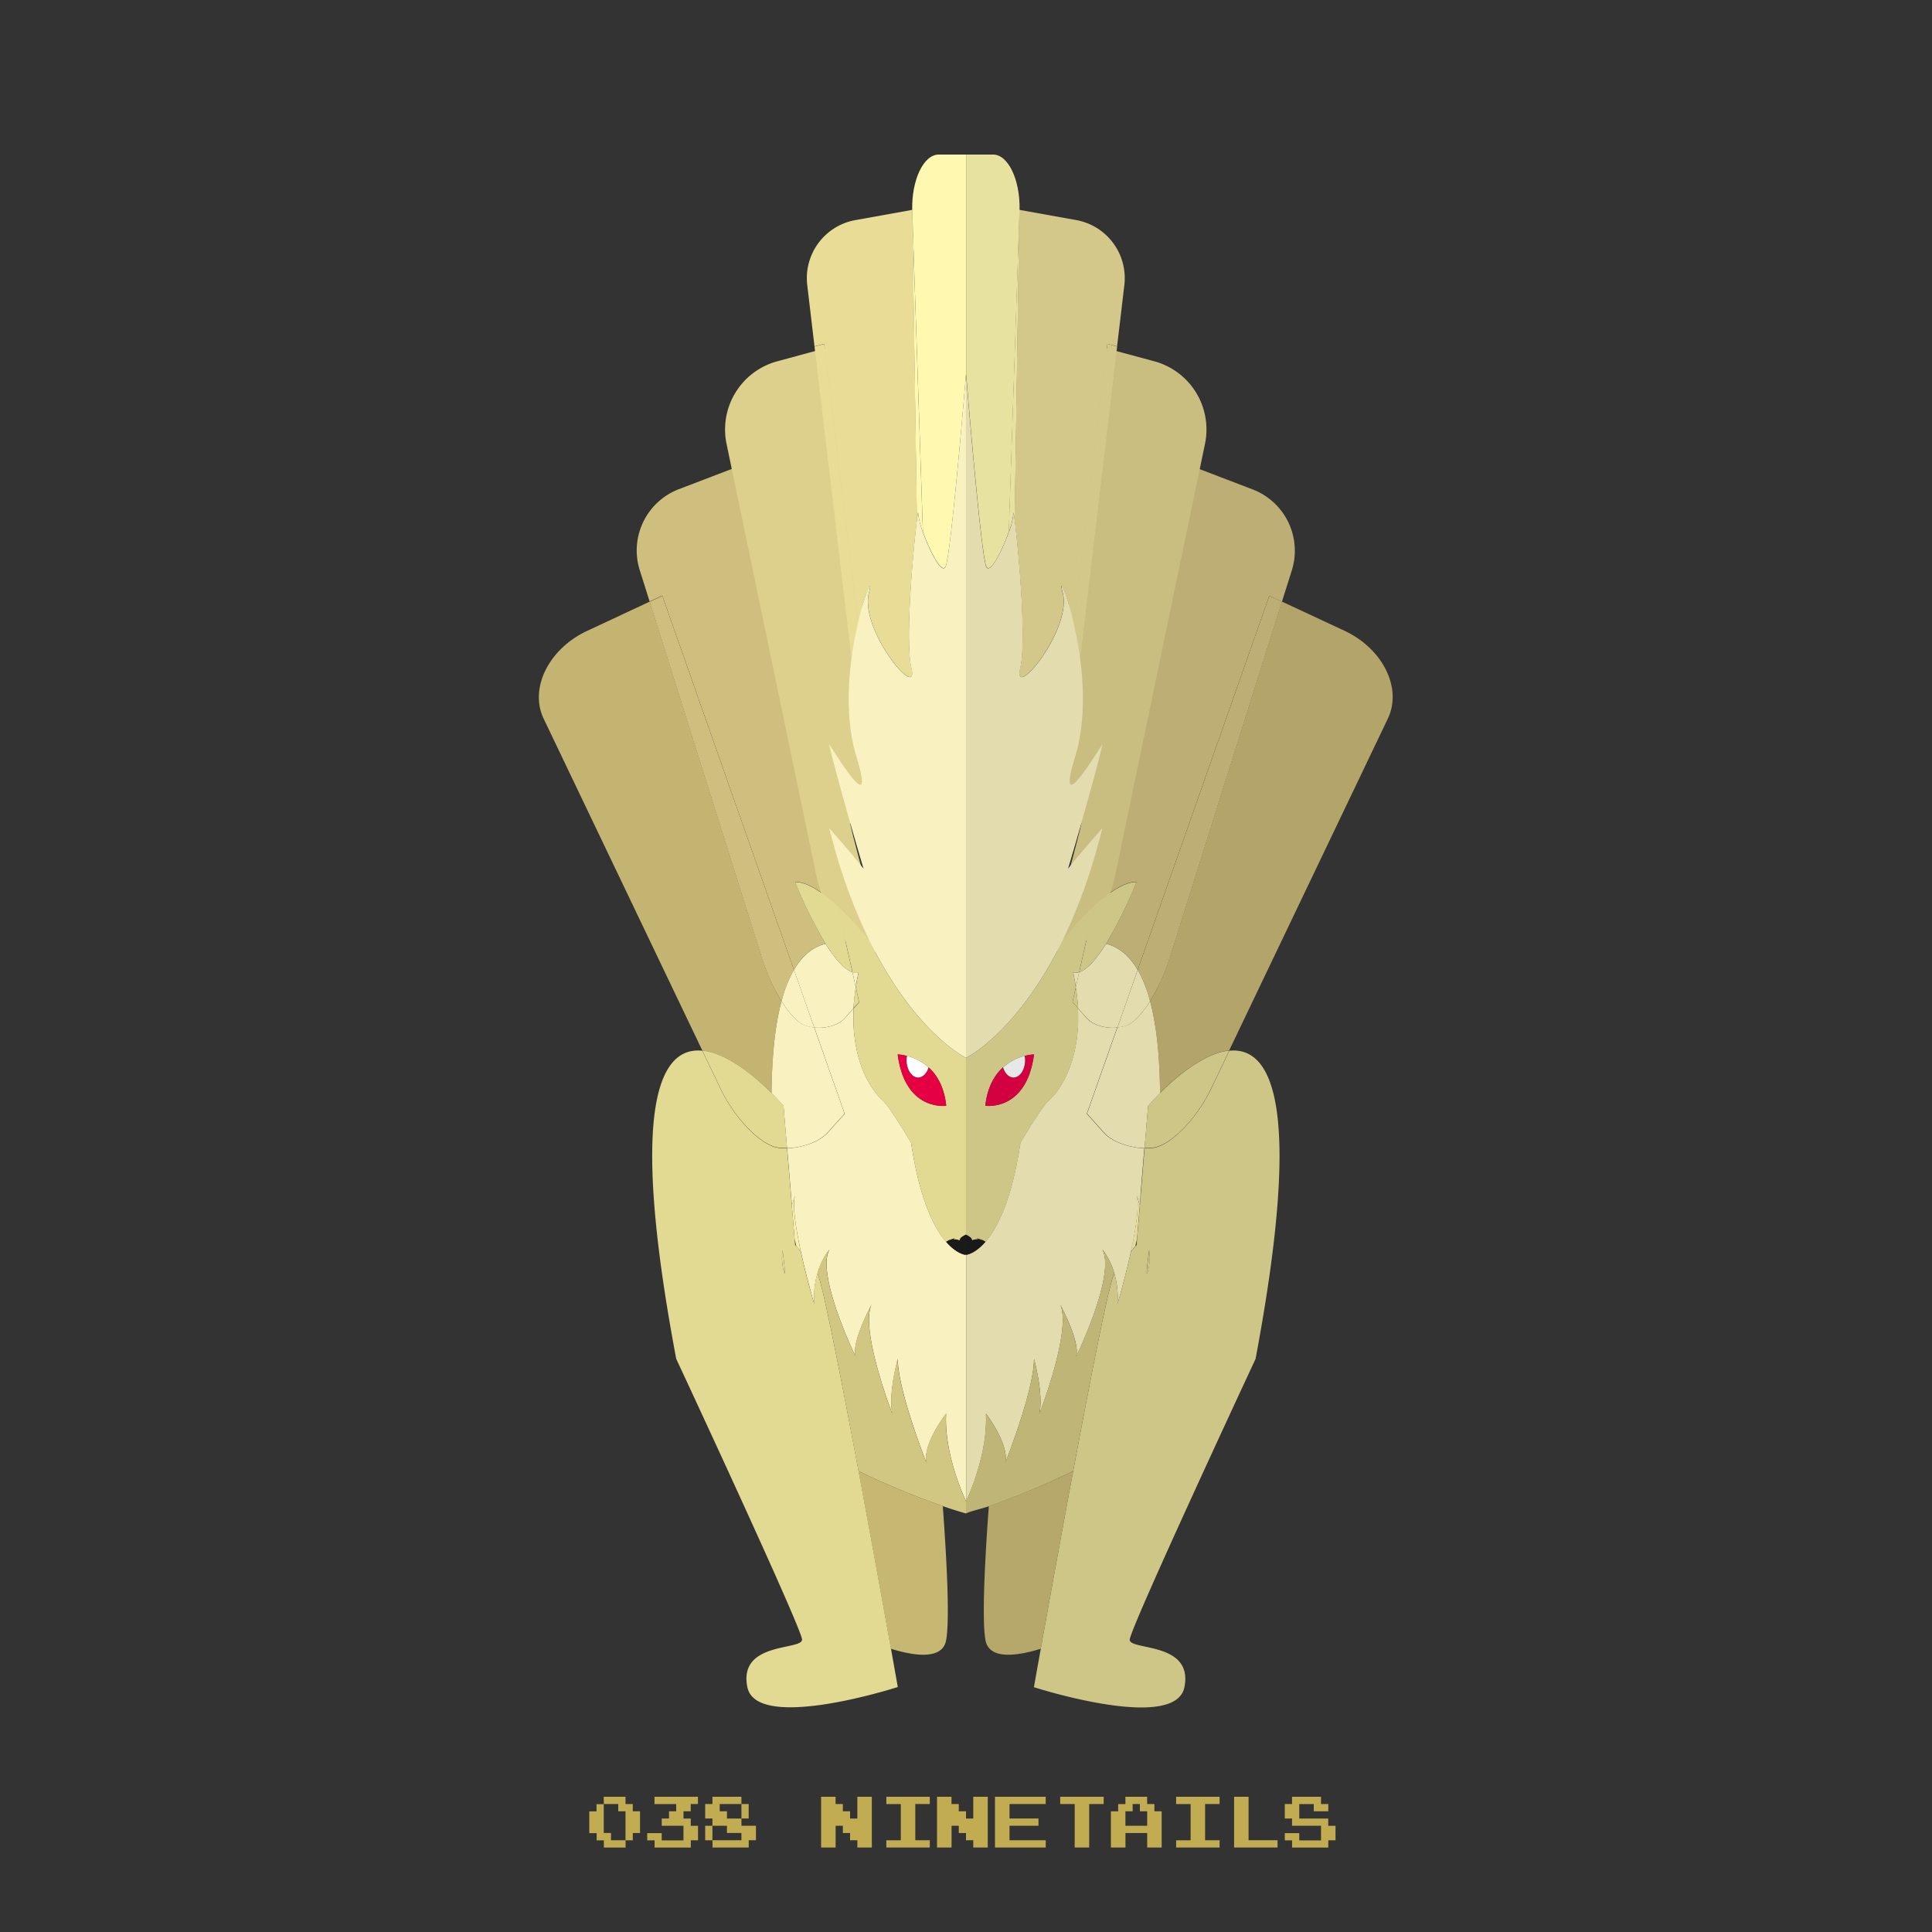 <?xml version="1.0" ?><svg id="pkft" viewBox="0 0 500 500" xmlns="http://www.w3.org/2000/svg"><rect x="0" y="0" width="500" height="500" fill="#333333" stroke="none"/><defs><style>.cls-1{fill:#f9f2c0;}.cls-2{fill:#c6b873;}.cls-3{fill:none;}.cls-4{fill:#c4b472;}.cls-5{fill:#cebf7e;}.cls-6{fill:#ddcf8c;}.cls-7{fill:#e8dc97;}.cls-8{fill:#fff8b0;}.cls-9{fill:#e2d993;}.cls-10{fill:#1a1a1a;}.cls-11{fill:#e50044;}.cls-12{fill:#fff;}.cls-13{fill:#f9efaa;}.cls-14{fill:#d1c682;}.cls-15{fill:#1d1d1b;opacity:0.1;}.cls-16{fill:#c1ac52;}</style></defs><title/><path class="cls-1" d="M239.76,378.59a4.21,4.21,0,0,0,.54,1.39S240.1,379.47,239.76,378.59Z"/><path class="cls-2" d="M230.55,426.69c5.54,1.72,13.26,3.11,14.29-2.12,1.08-5.47,0-23.33-.85-34.79a212.18,212.18,0,0,1-21.83-9.06C225.43,398.21,228.64,416,230.55,426.69Z"/><path class="cls-3" d="M223.53,224.8c-0.29-.92-0.76-2.51-1.34-4.5a9.62,9.62,0,0,1-2.11.29C221.26,222,222.46,223.45,223.53,224.8Z"/><path class="cls-3" d="M212.88,217.16l3.89,17.37A84.63,84.63,0,0,1,225,243.4a141.56,141.56,0,0,1-8.84-23.45c-0.17-.07-0.34-0.12-0.5-0.19A8.13,8.13,0,0,1,212.88,217.16Z"/><path class="cls-3" d="M245.73,320.9l0.1,0a0.18,0.18,0,0,0-.1,0c-0.31.17-.61,0.34-0.88,0.52h0C245.12,321.22,245.42,321.07,245.73,320.9Z"/><path class="cls-4" d="M202.26,259.1a48.25,48.25,0,0,1-5-11l-29.1-92.41L152,163.25c-10,4.65-15.06,14.89-11.3,22.75l41.07,85.89c6.52,0.66,13.87,7,17.92,11C199.75,274.32,200.44,265.9,202.26,259.1Z"/><path class="cls-5" d="M205.47,251c2-3.48,4.7-5.9,8.19-6.77a116.27,116.27,0,0,1-7.89-16c3.23-.08,7.38,2.9,11,6.23l-3.89-17.37a38.23,38.23,0,0,1-5.69-13.86l-17.08-82.15-14.61,5.59a17,17,0,0,0-10,20.68l2.62,8.31,3.27-1.53Z"/><path class="cls-5" d="M202.26,259.1a33.15,33.15,0,0,1,3.21-8.08L171.4,154.2l-3.27,1.53,29.1,92.41A48.25,48.25,0,0,0,202.26,259.1Z"/><path class="cls-6" d="M228.43,216.88c-3-9.89-2.82-21.16-1.54-30.76-0.18-1-.34-2-0.46-3L215.38,89.64l-14.5,3.94a18.29,18.29,0,0,0-12.91,21l2.65,12.74,20.46,98.37c1.35,6.5,4,12.86,6.81,16.6a9.74,9.74,0,0,0,3.3,3.1c0.19,0.09.4,0.15,0.6,0.23-0.62-2.19-1.23-4.41-1.82-6.74,0,0,3.15,3.51,6.54,7.53a11.52,11.52,0,0,0,2.52-.35c-2.89-9.9-8.05-28.22-9.06-33.17C223.19,217.78,234.29,236,228.43,216.88Z"/><path class="cls-7" d="M222.05,161.29c1.88-8.08,4-12.35,2.84-7.86-2.48,9.56,13.1,28.32,11,19.47-1.74-7.23.55-31.47,1.44-38.36l-1.22-80.23L221.16,57a15.27,15.27,0,0,0-12.27,16.57l1.9,16.07,2.51-.68Z"/><path class="cls-7" d="M220.42,170.22c0.44-3.27,1-6.3,1.63-8.93L213.31,89l-2.51.68,9.24,78C220.14,168.53,220.27,169.38,220.42,170.22Z"/><path class="cls-8" d="M242.94,40c-3.89,0-7,6.45-6.86,14.24l2.77,83.4c1.74,4.89,4.86,11,5.86,9,1.42-2.83,5.3-49.89,5.3-49.89V40h-7.06Z"/><path class="cls-8" d="M237.63,132.9a18.19,18.19,0,0,0,1.21,4.78l-2.77-83.36,1.22,80.23C237.5,133,237.63,132.31,237.63,132.9Z"/><path class="cls-1" d="M221.68,254.13c0.15-.87.32-1.66,0.48-2.43v0a3,3,0,0,1-1.55-.13l0.87,3.9C221.55,255.05,221.59,254.61,221.68,254.13Z"/><path class="cls-1" d="M249.87,324.66l0,0.1s-2.22-.16-5-3.36h0c-3.08-3.54-6.84-10.79-9.07-25.66,0,0-5.62-9.56-7.39-11-1.55-1.24-8.26-8.62-7.49-23.8l-2.29,2.57c-1.63,1.83-4.85,2.73-7.88,2.41l7.86,22.33-4.43,4.93c-2.06,2.29-6.42,3.86-10.46,4l0.93,11.18,0.3,3.65c0.49-1.69.85-2.78,0.85-2.78-0.81,2.6.16,8.76,1.46,14.67,1.53,7,3.5,13.64,3.5,13.64a21.82,21.82,0,0,1,.79-7.91,18.05,18.05,0,0,1,3.1-6.25c-3.54,6.73,7.08,28.32,7.08,28.32-2.12-3.19,3.89-14.16,3.89-14.16-3.19,6.37,5.31,28.32,5.31,28.32-1.06-5.31,1.42-14.16,1.42-14.16,0,7.14,5.64,22.29,7.44,26.93-1.11-4.89,5.07-12.77,5.07-12.77-0.57,11,5.17,22.65,5.17,22.65V324.75l-0.06-.19,0,0.23Z"/><path class="cls-1" d="M202.26,259.1c-1.82,6.8-2.52,15.21-2.58,23.84,1.91,1.9,3.09,3.28,3.09,3.28l0.91,10.92c4-.09,8.4-1.67,10.46-4l4.43-4.93-7.86-22.33a10.19,10.19,0,0,1-2.3-.48C206.58,264.8,204.35,262.4,202.26,259.1Z"/><path class="cls-1" d="M213.66,244.25c-3.49.87-6.16,3.29-8.19,6.77l5.25,14.9c3,0.32,6.25-.59,7.88-2.41l2.29-2.57a54.06,54.06,0,0,1,.59-5.43l-0.87-3.9C218.38,250.87,215.92,247.87,213.66,244.25Z"/><path class="cls-1" d="M202.26,259.1c2.09,3.3,4.32,5.7,6.15,6.34a10.19,10.19,0,0,0,2.3.48L205.47,251A33.15,33.15,0,0,0,202.26,259.1Z"/><path class="cls-9" d="M225,243.4a84.26,84.26,0,0,0-8.2-8.87l3.83,17.09a3,3,0,0,0,1.55.13v0c-0.17.77-.33,1.56-0.48,2.43-0.09.48-.13,0.92-0.2,1.38l0.86,3.82-1.44,1.62c-0.77,15.18,5.94,22.56,7.49,23.8,1.77,1.42,7.39,11,7.39,11,2.23,14.87,6,22.12,9.07,25.66,0.27-.18.57-0.35,0.88-0.52l0.4-.2-0.4.2a0.18,0.18,0,0,1,.1,0c0.22-.09.71-0.23,0.88-0.3s0.36,0.25.55,0.18a3.53,3.53,0,0,1,1,.26h0c0.12,0,.26-0.61.38-0.64a5.09,5.09,0,0,1,1.34-.82V273.78S236.68,267.3,225,243.4Zm19.91,42.77s-10.62,1.59-12.57-13.27a11.89,11.89,0,0,1,2.41.39,13.19,13.19,0,0,1,5.58,2.95C242.47,278.18,244.36,281.27,244.89,286.17Z"/><path class="cls-9" d="M213.66,244.25c2.26,3.61,4.71,6.62,6.94,7.36l-3.83-17.09c-3.62-3.33-7.78-6.31-11-6.23A116.27,116.27,0,0,0,213.66,244.25Z"/><path class="cls-9" d="M222.33,259.33l-0.86-3.82a54.06,54.06,0,0,0-.59,5.43Z"/><path class="cls-10" d="M248.27,321h0a3.53,3.53,0,0,0-1-.26c-0.19.07-.34,0.07-0.52,0.14s-0.43-.05-0.62,0a0.56,0.56,0,0,1-.3,0l-0.1,0c-0.31.16-.6,0.31-0.87,0.49,2.78,3.19,5,3.35,5,3.35l0.08-.28,0,0.09,0.06-.46v-4.56a5.09,5.09,0,0,0-1.34.82C248.53,320.39,248.4,321,248.27,321Z"/><path class="cls-10" d="M249.84,324.75s-2.21-.17-5-3.36h0c2.78,3.2,5,3.36,5,3.36l0-.1,0.05,0.13,0-.23,0-.09Z"/><path class="cls-10" d="M246.13,320.86c0.19-.09.42,0,0.62-0.1s0.33-.2.52-0.26c-0.19.07-.37,0-0.55,0.06s-0.66.22-.88,0.3A0.56,0.56,0,0,0,246.13,320.86Z"/><path class="cls-1" d="M244.7,146.7c-1,2-4.12-4.13-5.86-9a18.16,18.16,0,0,1-1.21-4.78c0-.58-0.13.1-0.33,1.64-0.89,6.89-3.17,31.13-1.44,38.36,2.12,8.85-13.45-9.91-11-19.47,1.17-4.5-1-.22-2.84,7.86-0.61,2.63-1.2,5.67-1.63,8.93-1.07,8-1.25,17.43,1.28,25.69,4.89,16-4.38.75-7.08-3.3,0.84,4.13,5.15,19.44,7.57,27.7,0.58,2,1.05,3.58,1.34,4.5-1.07-1.36-2.27-2.82-3.44-4.2-2.83-3.35-5.46-6.29-5.46-6.29,0.49,1.94,1,3.81,1.52,5.63A141.6,141.6,0,0,0,225,243.4c11.71,23.91,25,30.38,25,30.38v-177S246.12,143.87,244.7,146.7Z"/><path class="cls-11" d="M237.61,278.85c-1.64,0-3-2-3-4.49a6.57,6.57,0,0,1,.1-1.09,11.89,11.89,0,0,0-2.41-.39c1.95,14.87,12.57,13.27,12.57,13.27-0.53-4.9-2.42-8-4.58-9.94C239.83,277.77,238.81,278.85,237.61,278.85Z"/><path class="cls-12" d="M237.61,278.85c1.2,0,2.23-1.08,2.7-2.62a13.19,13.19,0,0,0-5.58-2.95,6.57,6.57,0,0,0-.1,1.09C234.63,276.84,236,278.85,237.61,278.85Z"/><path class="cls-3" d="M205.77,322.15l0.3,0.34-0.42-1.82Z"/><path class="cls-13" d="M206.07,322.49c0.26,0.29.66,0.76,1.16,1.36-1.29-5.92-2.27-12.08-1.46-14.67,0,0-.36,1.09-0.85,2.78l0.73,8.71Z"/><path class="cls-9" d="M211.52,329.59a21.82,21.82,0,0,0-.79,7.91s-2-6.65-3.5-13.64c-0.5-.6-0.9-1.07-1.16-1.36l-0.3-.34-0.12-1.48L204.92,312l-0.3-3.65-0.93-11.18a14.62,14.62,0,0,1-2.2-.09c-4.52-.59-11.3-7.5-15.05-15.36l-4.68-9.79C171,270.8,162.5,285.28,175,351.65c0,0,32.57,69.85,32.57,72.68s-16.52.47-14.16,12.27,38.94,0,38.94,0-0.67-3.79-1.77-9.92c-1.91-10.67-5.12-28.48-8.39-46l-0.92-4.89C216.89,352.66,212.66,331.32,211.52,329.59Zm-8.58-.23a13.55,13.55,0,0,1-.41-5.83C203.07,328,203.35,330.37,202.94,329.35Z"/><path class="cls-9" d="M201.49,297a14.62,14.62,0,0,0,2.2.09l-0.91-10.92s-1.18-1.38-3.09-3.28c-4-4-11.41-10.39-17.92-11l4.68,9.79C190.2,289.54,197,296.46,201.49,297Z"/><path class="cls-9" d="M202.94,329.35c0.41,1,.12-1.34-0.41-5.83A13.55,13.55,0,0,0,202.94,329.35Z"/><path class="cls-14" d="M244.83,365.81s-6.18,7.88-5.08,12.77c-1.8-4.64-7.44-19.79-7.44-26.93,0,0-2.48,8.85-1.41,14.16,0,0-8.49-21.95-5.31-28.32,0,0-6,11-3.89,14.16,0,0-10.62-21.59-7.08-28.32a18.05,18.05,0,0,0-3.1,6.25c1.14,1.73,5.37,23.07,9.73,46.25l0.92,4.89A211.83,211.83,0,0,0,244,389.79c2,0.69,4,1.33,6,1.9v-3.22S244.26,376.79,244.83,365.81Z"/><path class="cls-1" d="M260.14,378.59a4.21,4.21,0,0,1-.54,1.39S259.8,379.47,260.14,378.59Z"/><path class="cls-2" d="M269.35,426.69c-5.54,1.72-13.26,3.11-14.29-2.12-1.08-5.47,0-23.33.85-34.79a212.18,212.18,0,0,0,21.83-9.06C274.48,398.21,271.26,416,269.35,426.69Z"/><path class="cls-3" d="M276.38,224.8c0.29-.92.76-2.51,1.34-4.5a9.62,9.62,0,0,0,2.11.29C278.65,222,277.45,223.45,276.38,224.8Z"/><path class="cls-3" d="M287,217.16l-3.89,17.37a84.63,84.63,0,0,0-8.21,8.87,141.56,141.56,0,0,0,8.84-23.45c0.17-.07.34-0.12,0.5-0.19A8.13,8.13,0,0,0,287,217.16Z"/><path class="cls-3" d="M254.18,320.9l-0.1,0a0.18,0.18,0,0,1,.1,0c0.31,0.17.61,0.34,0.88,0.52h0C254.78,321.22,254.49,321.07,254.18,320.9Z"/><path class="cls-4" d="M297.64,259.1a48.25,48.25,0,0,0,5-11l29.1-92.41,16.14,7.52c10,4.65,15.06,14.89,11.3,22.75l-41.07,85.89c-6.52.66-13.87,7-17.92,11C300.16,274.32,299.46,265.9,297.64,259.1Z"/><path class="cls-5" d="M294.43,251c-2-3.48-4.7-5.9-8.19-6.77a116.27,116.27,0,0,0,7.89-16c-3.23-.08-7.38,2.9-11,6.23L287,217.16a38.23,38.23,0,0,0,5.69-13.86l17.08-82.15,14.61,5.59a17,17,0,0,1,10,20.68l-2.62,8.31-3.27-1.53Z"/><path class="cls-5" d="M297.64,259.1a33.15,33.15,0,0,0-3.21-8.08l34.07-96.82,3.27,1.53-29.1,92.41A48.25,48.25,0,0,1,297.64,259.1Z"/><path class="cls-6" d="M271.47,216.88c3-9.89,2.82-21.16,1.54-30.76,0.18-1,.34-2,0.46-3l11.07-93.45L299,93.58a18.29,18.29,0,0,1,12.91,21l-2.65,12.74-20.46,98.37c-1.35,6.5-4,12.86-6.81,16.6a9.74,9.74,0,0,1-3.3,3.1c-0.19.09-.4,0.15-0.6,0.23,0.62-2.19,1.23-4.41,1.82-6.74,0,0-3.15,3.51-6.54,7.53a11.52,11.52,0,0,1-2.52-.35c2.89-9.9,8.05-28.22,9.06-33.17C276.71,217.78,265.62,236,271.47,216.88Z"/><path class="cls-7" d="M277.85,161.29c-1.88-8.08-4-12.35-2.84-7.86,2.48,9.56-13.1,28.32-11,19.47,1.74-7.23-.55-31.47-1.44-38.36l1.22-80.23L278.74,57A15.27,15.27,0,0,1,291,73.57l-1.9,16.07L286.6,89Z"/><path class="cls-7" d="M279.49,170.22c-0.44-3.27-1-6.3-1.63-8.93L286.6,89l2.51,0.68-9.24,78C279.77,168.53,279.64,169.38,279.49,170.22Z"/><path class="cls-8" d="M257,40c3.89,0,7,6.45,6.86,14.24l-2.77,83.4c-1.74,4.89-4.81,11-5.81,9-1.42-2.83-5.25-49.89-5.25-49.89V40h7Z"/><path class="cls-8" d="M262.27,132.9a18.19,18.19,0,0,1-1.21,4.78l2.77-83.36-1.22,80.23C262.41,133,262.27,132.31,262.27,132.9Z"/><path class="cls-1" d="M278.23,254.13c-0.15-.87-0.32-1.66-0.48-2.43v0a3,3,0,0,0,1.55-.13l-0.87,3.9C278.36,255.05,278.31,254.61,278.23,254.13Z"/><path class="cls-1" d="M250,324.66l0,0.1s2.22-.16,5-3.36h0c3.08-3.54,6.84-10.79,9.07-25.66,0,0,5.62-9.56,7.39-11,1.55-1.24,8.26-8.62,7.49-23.8l2.29,2.57c1.63,1.83,4.85,2.73,7.88,2.41l-7.86,22.33,4.43,4.93c2.06,2.29,6.42,3.86,10.46,4l-0.93,11.18L295,312c-0.49-1.69-.85-2.78-0.85-2.78,0.81,2.6-.16,8.76-1.46,14.67-1.53,7-3.5,13.64-3.5,13.64a21.82,21.82,0,0,0-.79-7.91,18.05,18.05,0,0,0-3.1-6.25c3.54,6.73-7.08,28.32-7.08,28.32,2.12-3.19-3.89-14.16-3.89-14.16,3.19,6.37-5.31,28.32-5.31,28.32,1.06-5.31-1.42-14.16-1.42-14.16,0,7.14-5.64,22.29-7.44,26.93,1.11-4.89-5-12.77-5-12.77,0.57,11-5.12,22.65-5.12,22.65V324.79Z"/><path class="cls-1" d="M297.64,259.1c1.82,6.8,2.52,15.21,2.58,23.84-1.91,1.9-3.09,3.28-3.09,3.28l-0.91,10.92c-4-.09-8.4-1.67-10.46-4l-4.43-4.93,7.86-22.33a10.19,10.19,0,0,0,2.3-.48C293.32,264.8,295.55,262.4,297.64,259.1Z"/><path class="cls-1" d="M286.24,244.25c3.49,0.87,6.16,3.29,8.19,6.77l-5.25,14.9c-3,.32-6.25-0.59-7.88-2.41L279,260.95a54.06,54.06,0,0,0-.59-5.43l0.87-3.9C281.53,250.87,284,247.87,286.24,244.25Z"/><path class="cls-1" d="M297.64,259.1c-2.09,3.3-4.32,5.7-6.15,6.34a10.19,10.19,0,0,1-2.3.48l5.25-14.9A33.15,33.15,0,0,1,297.64,259.1Z"/><path class="cls-9" d="M250,273.78v45.77a5.13,5.13,0,0,1,1.3.82c0.13,0,.21.64,0.34,0.64h0a3.53,3.53,0,0,1,1-.26c0.19,0.07.37-.14,0.55-0.06s0.66,0.15.88,0.24a0.2,0.2,0,0,1,.1,0l-0.4-.22,0.4,0.19c0.31,0.17.61,0.34,0.88,0.52,3.08-3.54,6.84-10.79,9.07-25.66,0,0,5.62-9.56,7.39-11,1.55-1.24,8.26-8.62,7.49-23.81l-1.44-1.62,0.86-3.82c-0.07-.46-0.12-0.9-0.2-1.38-0.15-.87-0.32-1.66-0.48-2.43v0a3,3,0,0,0,1.55-.13l3.83-17.09A80.51,80.51,0,0,0,275,243.4C263.27,267.3,250,273.78,250,273.78Zm9.6,2.45a13.19,13.19,0,0,1,5.58-2.95,11.89,11.89,0,0,1,2.41-.39C265.64,287.76,255,286.17,255,286.17,255.55,281.27,257.44,278.18,259.6,276.23Z"/><path class="cls-9" d="M286.24,244.25c-2.26,3.61-4.71,6.62-6.94,7.36l3.83-17.09c3.62-3.33,7.78-6.31,11-6.23A116.27,116.27,0,0,1,286.24,244.25Z"/><path class="cls-9" d="M277.57,259.33l0.86-3.82a54.06,54.06,0,0,1,.59,5.43Z"/><path class="cls-10" d="M251.63,321h0a3.53,3.53,0,0,1,1-.26c0.19,0.07.34,0.07,0.52,0.14s0.43-.05.62,0a0.56,0.56,0,0,0,.3,0l0.1,0c0.31,0.16.6,0.31,0.87,0.49-2.78,3.19-5,3.35-5,3.35l-0.09-.28,0,0.09v-5a5.13,5.13,0,0,1,1.3.82C251.42,320.39,251.51,321,251.63,321Z"/><path class="cls-10" d="M250.06,324.75s2.21-.17,5-3.36h0c-2.78,3.2-5,3.36-5,3.36l0-.1-0.05.13,0-.23,0-.09Z"/><path class="cls-10" d="M253.78,320.86c-0.19-.09-0.42,0-0.62-0.1s-0.33-.2-0.52-0.26c0.19,0.07.37,0,.55,0.06s0.66,0.22.88,0.3A0.56,0.56,0,0,1,253.78,320.86Z"/><path class="cls-1" d="M255.25,146.7c1,2,4.09-4.13,5.84-9a18,18,0,0,0,1.2-4.78c0-.58.12,0.1,0.32,1.64,0.89,6.89,3.17,31.13,1.44,38.36-2.12,8.85,13.45-9.91,11-19.47-1.17-4.5,1-.22,2.83,7.86,0.61,2.63,1.2,5.67,1.63,8.93,1.07,8,1.25,17.43-1.28,25.69-4.89,16,4.38.75,7.08-3.3-0.84,4.13-5.15,19.44-7.57,27.7-0.58,2-1.05,3.58-1.34,4.5,1.07-1.36,2.27-2.82,3.44-4.2,2.83-3.35,5.46-6.29,5.46-6.29-0.49,1.94-1,3.81-1.52,5.63A141.82,141.82,0,0,1,275,243.4c-11.71,23.91-25,30.38-25,30.38v-177S253.84,143.87,255.25,146.7Z"/><path class="cls-11" d="M262.3,278.85c1.64,0,3-2,3-4.49a6.57,6.57,0,0,0-.1-1.09,11.89,11.89,0,0,1,2.41-.39C265.64,287.76,255,286.17,255,286.17c0.53-4.9,2.42-8,4.58-9.94C260.07,277.77,261.1,278.85,262.3,278.85Z"/><path class="cls-12" d="M262.3,278.85c-1.2,0-2.23-1.08-2.7-2.62a13.19,13.19,0,0,1,5.58-2.95,6.57,6.57,0,0,1,.1,1.09C265.28,276.84,263.94,278.85,262.3,278.85Z"/><path class="cls-3" d="M294.13,322.15l-0.3.34,0.42-1.82Z"/><path class="cls-13" d="M293.83,322.49c-0.26.29-.66,0.76-1.16,1.36,1.29-5.92,2.27-12.08,1.46-14.67,0,0,.36,1.09.85,2.78l-0.73,8.71Z"/><path class="cls-9" d="M278.66,375.83l-0.92,4.89c-3.26,17.49-6.48,35.29-8.39,46-1.1,6.13-1.77,9.92-1.77,9.92s36.58,11.8,38.94,0-14.16-9.44-14.16-12.27,32.57-72.68,32.57-72.68c12.48-66.38,4-80.85-6.78-79.76l-4.68,9.79c-3.76,7.86-10.53,14.77-15.05,15.36a14.62,14.62,0,0,1-2.2.09l-0.93,11.18L295,312l-0.73,8.71-0.12,1.48-0.3.34c-0.26.29-.66,0.76-1.16,1.36-1.53,7-3.5,13.64-3.5,13.64a21.82,21.82,0,0,0-.79-7.91C287.25,331.32,283,352.66,278.66,375.83Zm18.72-52.31a13.55,13.55,0,0,1-.41,5.83C296.56,330.37,296.84,328,297.38,323.52Z"/><path class="cls-9" d="M298.41,297a14.62,14.62,0,0,1-2.2.09l0.91-10.92s1.18-1.38,3.09-3.28c4-4,11.41-10.39,17.92-11l-4.68,9.79C309.71,289.54,302.93,296.46,298.41,297Z"/><path class="cls-9" d="M297,329.35c-0.41,1-.12-1.34.41-5.83A13.55,13.55,0,0,1,297,329.35Z"/><path class="cls-14" d="M255.12,365.81s6.16,7.88,5.05,12.77c1.8-4.64,7.43-19.79,7.43-26.93,0,0,2.47,8.85,1.41,14.16,0,0,8.49-21.95,5.31-28.32,0,0,6,11,3.89,14.16,0,0,10.62-21.59,7.08-28.32a18.06,18.06,0,0,1,3.1,6.25c-1.14,1.73-5.37,23.07-9.73,46.25l-0.92,4.89A210.15,210.15,0,0,1,256,389.79c-2,.69-5,1.33-6,1.9v-3.22S255.69,376.79,255.12,365.81Z"/><path class="cls-15" d="M347.92,163.25l-16.14-7.52,2.62-8.31a17,17,0,0,0-10-20.68l-13.87-5.3,1.42-6.81a18.29,18.29,0,0,0-12.91-21L289,90.84l0.14-1.21L291,73.57A15.27,15.27,0,0,0,278.74,57l-14.91-2.76c0.12-7.79-3-14.24-6.86-14.24h-7V324.56l0-.09,0,0.09,0,0.23,0-.09v0.09h0V324.7l0,0,0,0.12v66.91c1-.56,3.91-1.2,5.9-1.88-0.85,11.46-1.93,29.3-.85,34.76,1,5.22,8.76,3.84,14.29,2.12-1.1,6.13-1.77,9.92-1.77,9.92s36.58,11.8,38.94,0-14.16-9.44-14.16-12.27,32.57-72.68,32.57-72.68c12.48-66.38,4-80.85-6.78-79.76L359.22,186C363,178.14,357.89,167.9,347.92,163.25Zm-69.71,188.4,0-.05c0.54-1.1,10.5-21.72,7.05-28.26h0C288.82,330.07,278.21,351.65,278.21,351.65ZM269,365.81v0c0.3-.77,8.42-22,5.3-28.28l0,0C277.47,343.94,269,365.81,269,365.81Zm-8.81,12.64c1.85-4.78,7.39-19.72,7.39-26.8v0.05c0,7.16-5.63,22.25-7.42,26.88C260.19,378.54,260.19,378.49,260.2,378.45Zm19.75-165.52c-0.3,1.48-1,4.17-1.85,7.45l-0.38-.08h0c0.59-2,1.3-4.48,2-7.08Zm-3.57,11.87h0l0.8-1h0ZM275,153.43a5,5,0,0,1-.31-1.8,5.16,5.16,0,0,0,.31,1.8c2,7.77-7.9,21.62-10.54,21.78C267.13,175,277,161.19,275,153.43Zm-14-15.75a18.19,18.19,0,0,0,1.21-4.78c0-.17,0-0.22,0-0.19a0.57,0.57,0,0,0,0,.19,18,18,0,0,1-1.19,4.78c-1.53,4.28-4.08,9.51-5.37,9.41C257,147.19,259.54,142,261.06,137.68Z"/><path class="cls-16" d="M156.25,465.94V465h5.63v1.88h1.88v1.88h1.88v5.63h-1.87v1.88h-1.87v1.88h-5.62v-1.87h-1.87v-1.87H152.5v-5.62h1.88v-1.87h1.88v-0.94Zm3.75,1.88v-0.94h-3.75v7.5h1.88v1.88h3.75v-7.5H160v-0.94Z"/><path class="cls-16" d="M169.38,465.94V465h11.25v1.88h-1.87v1.88h-1.87v1.88h1.88v1.88h1.88v3.75h-1.87v1.88h-9.37v-1.87H167.5v-1.87h3.75v1.88h5.63V472.5h-5.62v-1.87h1.88v-1.87H175v-1.87h-5.62v-0.94Z"/><path class="cls-16" d="M184.38,465.94V465h7.5v1.88h1.88v3.75h-1.87v1.88h3.75v3.75h-1.87v1.88h-9.37v-1.87H182.5V472.5h1.88v-1.87H182.5v-3.75h1.88v-0.94Zm3.75,7.5V472.5h-3.75v3.75h7.5v-1.87h-3.75v-0.94Zm3.75-4.69v-1.87h-5.62v1.88h1.88v1.88h3.75v-1.87Z"/><path class="cls-16" d="M212.5,471.56V465h3.75v1.88h1.88v1.88H220v1.88h1.88V465h3.75v13.13h-3.75v-1.87H220v-1.87h-1.87V472.5h-1.87v5.63H212.5v-6.56Z"/><path class="cls-16" d="M229.38,465.94V465h11.25v1.88h-3.75v9.38h3.75v1.88H229.38v-1.87h3.75v-9.37h-3.75v-0.94Z"/><path class="cls-16" d="M242.5,471.56V465h3.75v1.88h1.88v1.88H250v1.88h1.88V465h3.75v13.13h-3.75v-1.87H250v-1.87h-1.87V472.5h-1.87v5.63H242.5v-6.56Z"/><path class="cls-16" d="M257.5,471.56V465h13.13v1.88h-9.37v3.75h7.5v1.88h-7.5v3.75h9.38v1.88H257.5v-6.56Z"/><path class="cls-16" d="M274.38,465.94V465h11.25v1.88h-3.75v11.25h-3.75V466.88h-3.75v-0.94Z"/><path class="cls-16" d="M291.25,465.94V465h5.63v1.88h1.88v1.88h1.88v9.38h-3.75v-3.75h-5.62v3.75H287.5v-9.37h1.88v-1.87h1.88v-0.94Zm3.75,1.88v-0.94h-1.87v1.88h-1.87v3.75h5.63v-3.75H295v-0.94Z"/><path class="cls-16" d="M304.38,465.94V465h11.25v1.88h-3.75v9.38h3.75v1.88H304.38v-1.87h3.75v-9.37h-3.75v-0.94Z"/><path class="cls-16" d="M319.38,471.56V465h3.75v11.25h7.5v1.88H319.38v-6.56Z"/><path class="cls-16" d="M334.38,465.94V465h7.5v1.88h1.88v1.88H340v-1.87h-3.75v3.75h7.5v1.88h1.88v3.75h-1.87v1.88h-9.37v-1.87H332.5v-1.87h3.75v1.88h5.63V472.5h-7.5v-1.87H332.5v-3.75h1.88v-0.94Z"/></svg>